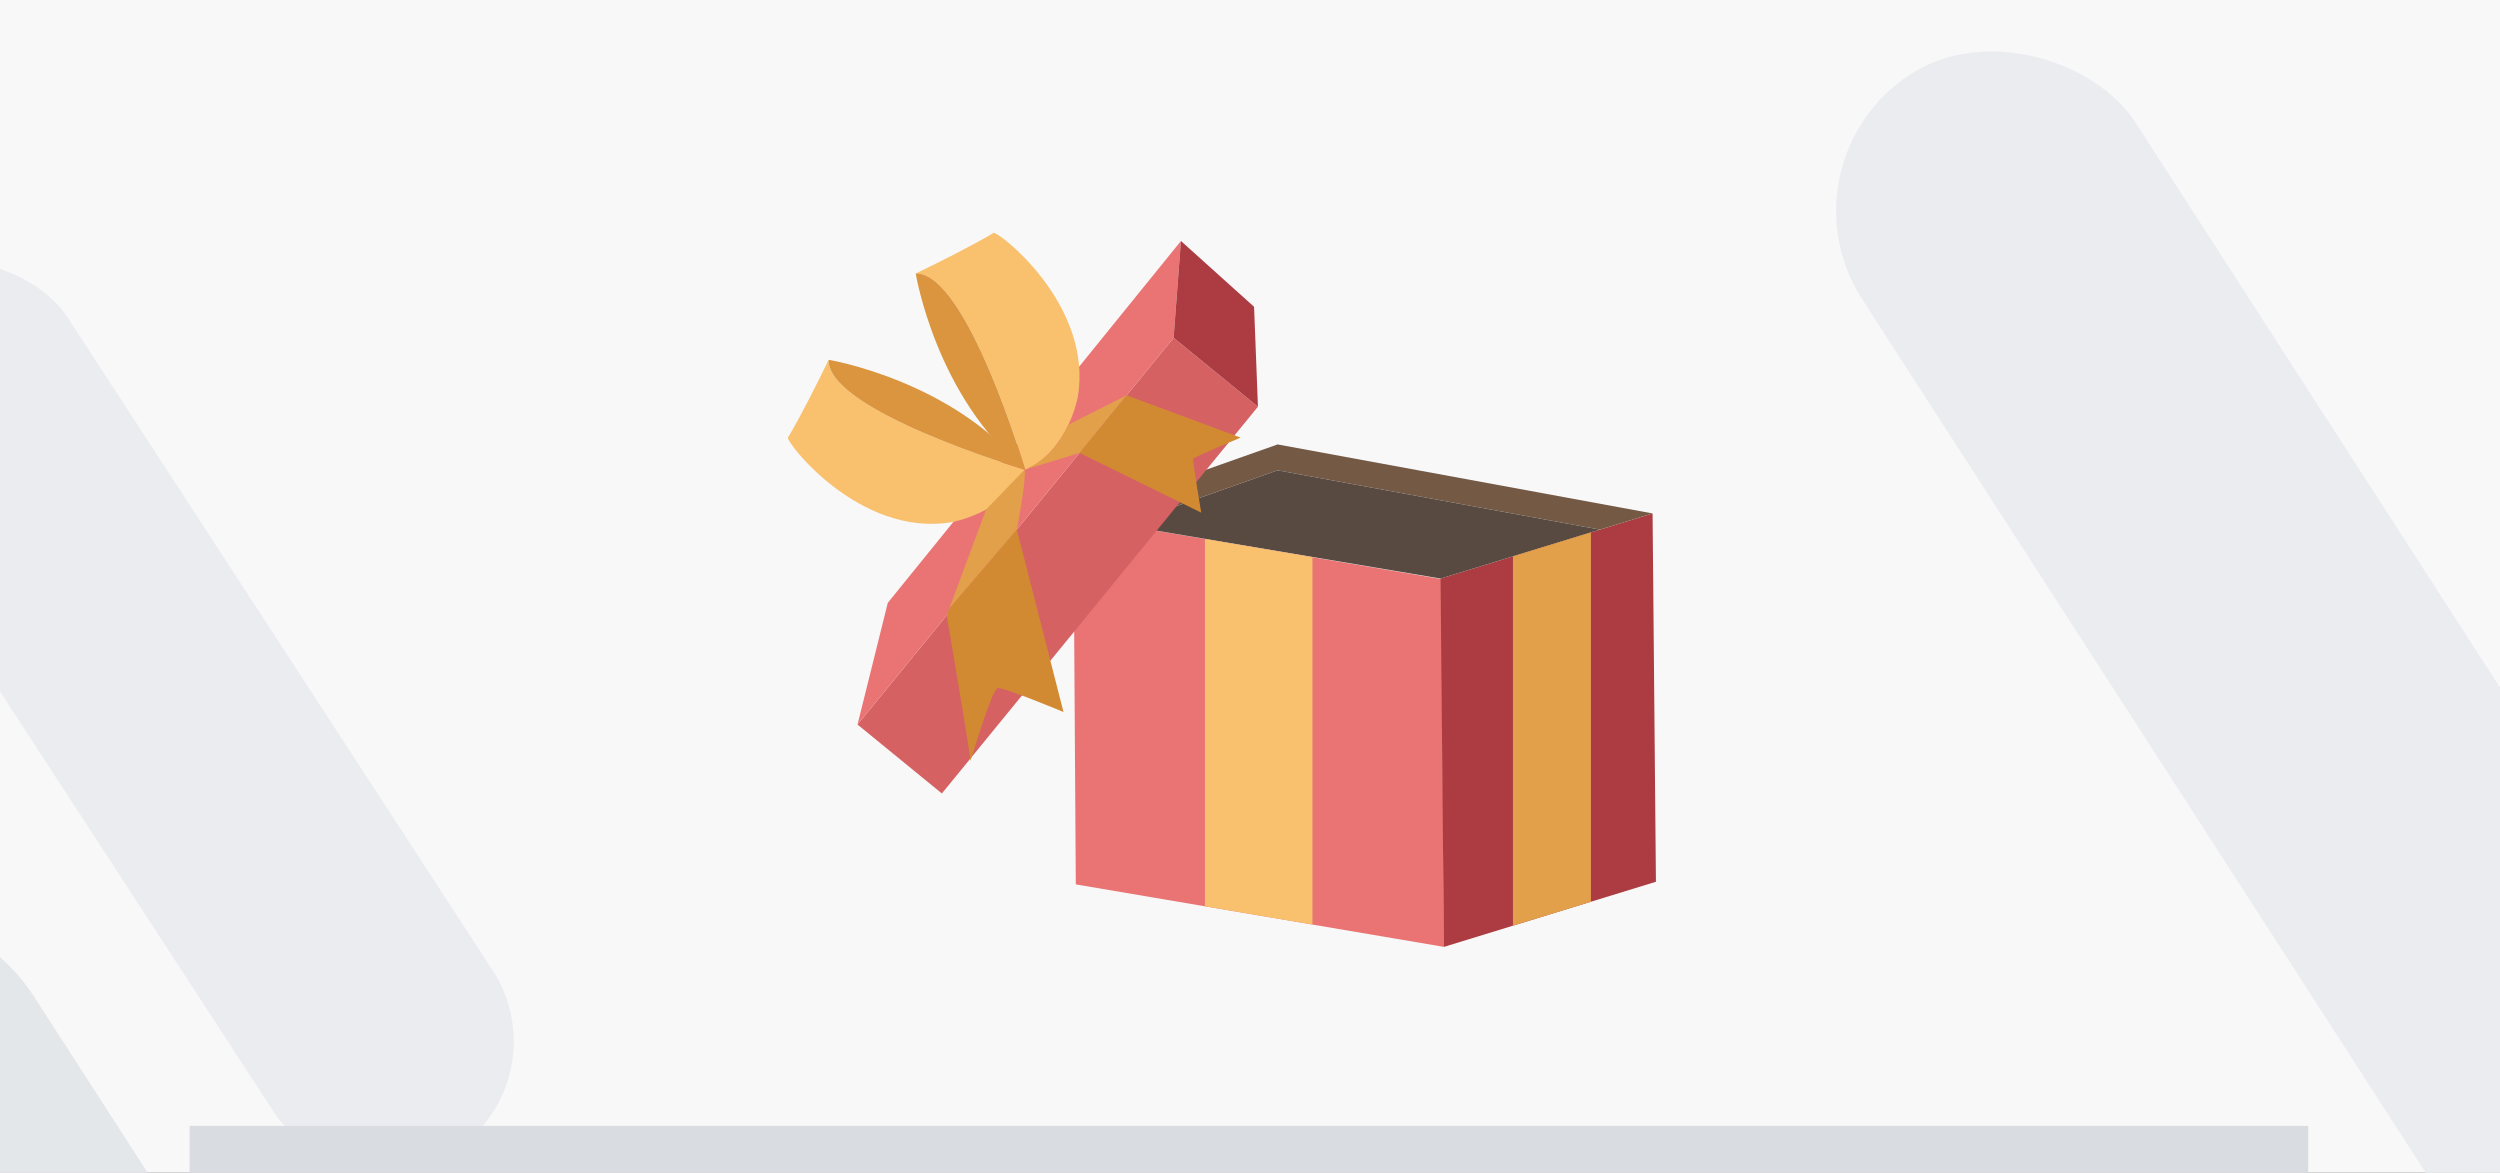 <svg width="356" height="167" viewBox="0 0 356 167" fill="none" xmlns="http://www.w3.org/2000/svg">
<rect x="0" y="0" width="356" height="167" fill="#333333" stroke="none"/>
<g clip-path="url(#clip0_1867_5997)">
<rect width="356" height="250" fill="#F8F8F8"/>
<rect x="-74.115" y="150.491" width="71" height="249" rx="35.5" transform="rotate(-32.829 -74.115 150.491)" fill="#E4E7EA"/>
<rect x="252.602" y="23.126" width="46.347" height="214.253" rx="23.174" transform="rotate(-32.829 252.602 23.126)" fill="#EAECEF"/>
<rect x="80.277" y="153.731" width="37.121" height="148.033" rx="18.56" transform="rotate(146.934 80.277 153.731)" fill="#EAECEF"/>
<path d="M205.62 134.837L186.892 131.658L171.583 129.059L153.193 125.938L152.855 73.571L171.583 76.75L186.892 79.347L205.283 82.468L205.62 134.837Z" fill="#EA7474"/>
<path d="M235.804 125.561L226.546 128.406L215.446 131.816L205.612 134.837L205.135 82.386L215.446 79.221L226.546 75.81L235.327 73.113L235.804 125.561Z" fill="#AC3C41"/>
<path d="M235.327 73.113L227.821 75.417L181.928 66.974L159.913 74.762L152.855 73.571L181.928 63.287L235.327 73.113Z" fill="#745945"/>
<path d="M227.821 75.418L205.135 82.386L159.914 74.762L181.928 66.975L227.821 75.418Z" fill="#584A41"/>
<path d="M186.892 79.347V131.658L171.583 129.059V76.75L186.892 79.347Z" fill="#F9C06E"/>
<path d="M226.546 75.811V128.406L215.446 131.817V79.221L226.546 75.811Z" fill="#E2A04A"/>
<path d="M167.12 48.099L122.111 103.176L134.122 112.991L179.131 57.915L167.12 48.099Z" fill="#D56163"/>
<path d="M122.111 103.176L126.42 85.846L168.166 34.318L167.12 48.1L122.111 103.176Z" fill="#EA7474"/>
<path d="M167.121 48.1L179.132 57.916L178.579 43.687L168.166 34.318L167.121 48.1Z" fill="#AC3C41"/>
<path d="M153.487 56.492C153.487 56.492 153.161 58.309 152.142 60.479C151.062 62.776 149.2 65.473 146.116 66.824C146.114 66.824 146.112 66.825 146.111 66.826C146.069 66.845 146.026 66.863 145.982 66.882C145.982 66.882 145.979 66.876 145.976 66.863C145.974 66.85 145.968 66.834 145.961 66.81C145.494 65.254 137.457 38.721 130.396 38.942L131.31 38.502C133.361 37.506 138.384 35.028 141.481 33.172C142.058 32.824 155.681 43.329 153.487 56.492Z" fill="#F9C06E"/>
<path d="M145.982 66.882C133.283 56.608 130.396 38.942 130.396 38.942C137.67 38.713 145.982 66.882 145.982 66.882Z" fill="#DA953E"/>
<path d="M135.5 74.365C135.5 74.365 143.322 72.983 145.905 66.882C145.905 66.882 117.754 58.511 117.998 51.237L117.556 52.15C116.557 54.2 114.068 59.217 112.205 62.31C111.856 62.886 122.333 76.532 135.5 74.365Z" fill="#F9C06E"/>
<path d="M145.906 66.882C135.659 54.161 117.999 51.237 117.999 51.237C117.754 58.511 145.906 66.882 145.906 66.882Z" fill="#DA953E"/>
<path d="M144.796 75.416L135.165 86.691L140.419 72.559L145.905 66.881C146.173 68.374 144.796 75.416 144.796 75.416Z" fill="#E2A04A"/>
<path d="M151.443 101.39C151.443 101.39 142.911 97.826 142.063 97.982C141.244 98.132 138.315 108.063 138.189 108.374C138.186 108.371 138.189 108.369 138.189 108.366C138.26 108.034 136.587 98.066 135.573 92.075C135.134 89.48 134.815 87.632 134.815 87.632L135.165 86.691L144.796 75.417L146.687 82.802L151.443 101.39Z" fill="#D28A32"/>
<path d="M160.427 56.292L153.727 64.49C153.727 64.49 147.367 66.455 146.116 66.824C149.2 65.473 151.062 62.776 152.141 60.479L160.427 56.292Z" fill="#E2A04A"/>
<path d="M153.727 64.49L171.054 73C171.054 73 169.807 65.611 169.897 65.344C169.986 65.076 176.663 62.317 176.663 62.317L160.427 56.292L153.727 64.49Z" fill="#D28A32"/>
<path d="M27 164.328H328.688" stroke="#D9DCE1" stroke-width="8" stroke-miterlimit="10"/>
</g>
<defs>
<clipPath id="clip0_1867_5997">
<rect width="356" height="167" fill="white"/>
</clipPath>
</defs>
</svg>
